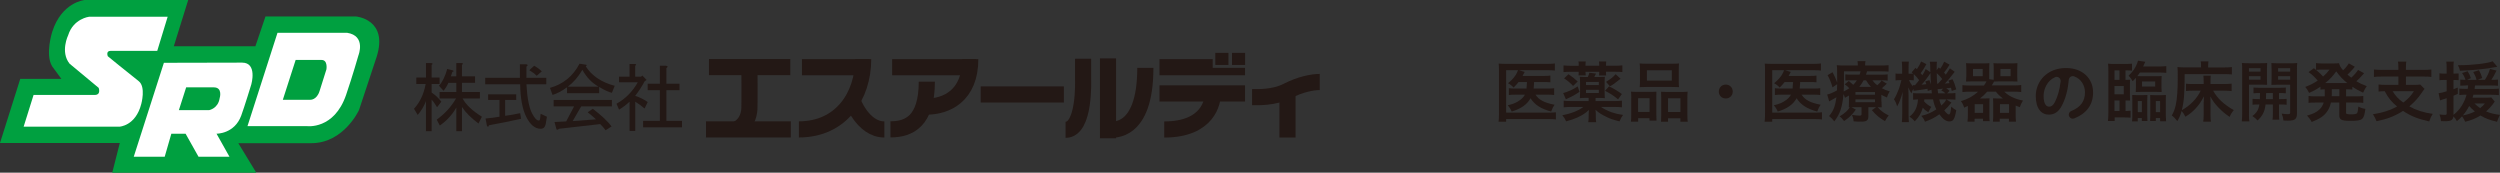 <?xml version="1.0" encoding="UTF-8"?><svg id="_レイヤー_2" xmlns="http://www.w3.org/2000/svg" viewBox="0 0 563.76 38.94"><rect x="0" y="0" width="563.76" height="38.94" fill="#333333" stroke="none"/><defs><style>.cls-1{fill:#fff;}.cls-2{fill:#00a040;}.cls-3{stroke-linejoin:round;}.cls-3,.cls-4{fill:none;stroke:#231815;stroke-width:3.64px;}.cls-5{fill:#231815;}</style></defs><g id="_レイヤー_1-2"><g><g><path id="green" class="cls-2" d="M80.32,3.71h-20.45l-2.28,6.73h-18.4L42.44,0H19.11s-5.2,.43-7.34,7.2c0,0-1.64,5.13,0,7.77l2.07,2.81H4.57L0,32.24H27.02l-1.71,6.71H57.8l-4.06-6.66h16.46c7.34,0,10.76-7.48,10.76-7.48l3.99-12.04c2.64-8.41-4.63-9.05-4.63-9.05Z"/><path id="S_white" class="cls-1" d="M37.81,3.78H20.07s-3.53,.43-4.7,4.17c0,0-1.82,3.74,.32,6.41l6.56,5.45s.61,1.6-.89,1.6H7.57l-2.24,7.16H26.91s3.67-.14,4.95-5.13c0,0,1.07-3.85-.57-5.13-2.36-1.84-6.98-5.63-6.98-5.63,0,0-.5-1.21,.64-1.21h10.51l2.35-7.7Z"/><path id="R_white" class="cls-1" d="M36.96,14.15l-6.8,21.2h6.98l1.5-5.2h3.21l2.92,5.2h6.98l-2.92-5.2s4.03,.06,5.56-4.06c.71-1.92,2.28-7.05,2.28-7.05,0,0,1.42-4.92-2.07-4.92-3.14,0-17.64,.04-17.64,.04Z"/><path id="R_mid" class="cls-2" d="M41.98,19.7l-1.64,5.13h6.84s2-.36,2.35-2.67c0,0,.78-2.46-1.32-2.46h-6.23Z"/><path id="D_white" class="cls-1" d="M62.58,7.38l-6.77,21.06h13.4s6.13,.86,8.84-7.05c1.47-4.29,2.78-8.91,2.78-8.91,0,0,1.78-4.42-2.57-5.09h-15.68Z"/><path id="D_mid" class="cls-2" d="M66.67,13.52l-2.89,8.98h6.2s1.46,.09,2.1-2.01l1.53-4.85s.36-2.12-1.1-2.12h-5.84Z"/><g><g><path class="cls-5" d="M97.33,29.58h-1.28v-6.78c-.43,1.15-1.05,2.19-1.86,3.12l-.83-1.4c1.32-1.42,2.2-3.28,2.63-5.58h-2.11v-1.46h2.18v-3.26h1.22c.34,.09,.36,.22,.06,.4v2.86h1.79v1.46h-1.79v1.93c.85,.58,1.58,1.26,2.18,2.06l-.96,1.26c-.47-.8-.88-1.37-1.22-1.73v7.11Zm6.85-12.36h2.95v1.46h-2.95v2.06h4.04v1.46h-3.91c.77,1.42,2.22,2.79,4.36,4.12l-.77,1.53c-1.67-1.24-2.9-2.48-3.72-3.72v5.45h-1.28v-5.32c-.9,1.59-2.14,2.95-3.72,4.05l-.7-1.33c1.84-1.33,3.29-2.92,4.36-4.78h-3.72v-1.46h3.78v-2.06h-1.79c-.26,.62-.62,1.22-1.09,1.79l-1.03-1.13c.77-.84,1.39-2.1,1.86-3.79l1.28,.33c.26,.13,.21,.24-.13,.33l-.32,1h1.22v-2.99h1.22c.34,.04,.36,.18,.06,.4v2.59Z"/><path class="cls-5" d="M121.47,27.19c.17,0,.28-.13,.32-.4l.13-1.13,1.41,.66-.26,1.59c-.13,.75-.51,1.13-1.15,1.13-1.28,0-2.37-.91-3.27-2.72-.85-1.73-1.3-4.16-1.35-7.31h-7.88v-1.46h7.82v-3.06h1.41c.43,.09,.45,.27,.06,.53v2.52h4.48v1.46h-4.48c.17,3.1,.6,5.29,1.28,6.58,.55,1.06,1.05,1.59,1.47,1.59Zm-3.97-.4c-2.39,.53-4.8,1.02-7.24,1.46-.09,.4-.24,.44-.45,.13l-.32-1.66c1.07-.09,2.11-.22,3.14-.4v-3.79h-2.56v-1.26h6.34v1.26h-2.5v3.59c.98-.13,2.11-.33,3.4-.6l.19,1.26Zm2.95-11.96c.6,.31,1.17,.73,1.73,1.26l-1.15,1c-.43-.44-.98-.86-1.67-1.26l1.09-1Z"/><path class="cls-5" d="M137.99,20.94c-.73-.18-1.69-.62-2.88-1.33v1.4h-7.24v-1.33c-1.15,.84-2.24,1.42-3.27,1.73l-.58-1.59c2.99-.84,5.21-2.66,6.66-5.45l1.35,.2c.34,.04,.36,.18,.06,.4,1.37,2.13,3.54,3.59,6.53,4.38l-.64,1.59Zm-2.63,7.04l-9.29,1.06c-.21,.22-.41,.27-.58,.13l-.45-1.66,2.63-.13,1.79-3.39h-4.61v-1.46h13.13v1.46h-6.92l-1.92,3.32,5.25-.4c-.56-.53-1.18-1.06-1.86-1.59l1.15-.8c2.05,1.59,3.46,2.92,4.23,3.99l-1.35,.86c-.34-.49-.75-.95-1.22-1.4Zm-.38-8.44c-1.5-.84-2.71-2.1-3.65-3.79-.94,1.59-2.03,2.86-3.27,3.79h6.92Z"/><path class="cls-5" d="M143.23,17.29h1.35l.26-.27,.96,1-.45,.33c-.51,1.02-1.22,2.1-2.11,3.26,1.07,.36,2.01,.82,2.82,1.4l-.7,1.46c-.73-.62-1.43-1.13-2.11-1.53v6.58h-1.28v-6.58c-.77,.71-1.56,1.31-2.37,1.79l-.58-1.33c2.05-1.15,3.65-2.77,4.8-4.85h-4.23v-1.26h2.37v-2.86h1.22c.34,.04,.36,.18,.06,.4v2.46Zm7.05-1.93v3.52h2.95v1.46h-2.95v6.91h3.52v1.46h-8.78v-1.46h3.78v-6.91h-2.75v-1.46h2.75v-4.05h1.41c.43,.09,.45,.27,.06,.53Z"/></g><g id="_エ"><line class="cls-4" x1="159.88" y1="15.13" x2="178.22" y2="15.13"/><line class="cls-4" x1="159.2" y1="29.18" x2="178.33" y2="29.18"/><path class="cls-3" d="M168.99,14.01s.08,9.23,0,10.55c-.23,3.65-2.89,4.61-2.89,4.61"/></g><g id="_ス"><line class="cls-3" x1="180.84" y1="15.15" x2="196.1" y2="15.15"/><path class="cls-3" d="M194.65,13.33c0,8.28-4.94,15.85-14.5,15.85"/><path class="cls-3" d="M192.45,23.27c-.29-.9,1.99,5.92,6.98,5.92"/></g><g id="_ア"><line class="cls-3" x1="201.18" y1="15.15" x2="220.09" y2="15.15"/><path class="cls-3" d="M218.8,13.33c0,8.28-5.39,10.71-9.87,10.71"/><path class="cls-3" d="M209,18.41c0,8.96-4.02,10.76-8.2,10.76"/></g><line id="_" class="cls-3" x1="221.15" y1="21.3" x2="239.91" y2="21.3"/><g id="_ル"><path class="cls-3" d="M244.24,13.25v4.71s.46,11.31-3.95,11.31"/><line class="cls-3" x1="249.86" y1="13.17" x2="249.86" y2="31.18"/><path class="cls-3" d="M250.13,29.23c.76,0,8.15,1.03,8.15-13.92"/></g><g id="_デ"><path class="cls-5" d="M273.47,13.33h-12v3.64h19.29v-1.67h-7.29v-1.97Z"/><line class="cls-3" x1="261.47" y1="21.07" x2="280.76" y2="21.07"/><path class="cls-3" d="M273.47,21.38c0,1.29-.84,7.82-10.93,7.82"/><rect class="cls-5" x="274.06" y="11.92" width="2.96" height="2.73"/><rect class="cls-5" x="277.82" y="11.92" width="2.96" height="2.73"/></g><g id="_イ"><path class="cls-3" d="M282.35,21.91c1.29,0,4.94,.15,7.9-1.37,3.06-1.57,5.77-2.05,7.36-2.05"/><line class="cls-3" x1="290.33" y1="20.08" x2="290.33" y2="31.02"/></g></g></g><g><path class="cls-5" d="M342.44,18.5c-.36,.46-.58,.71-1.12,1.25-.33-.38-.66-.65-1.25-.98,1-.84,1.62-1.54,2.01-2.37,.09-.18,.14-.28,.24-.57h-2.68v9.57h9.58c.75,0,1.23-.03,1.64-.08v1.62c-.45-.06-.87-.09-1.62-.09h-9.6v.6h-1.71c.06-.5,.09-.98,.09-1.71V15.88c0-.61-.01-1.09-.06-1.54,.48,.04,.85,.06,1.59,.06h9.43c.73,0,1.14-.03,1.65-.09v1.6c-.5-.06-.87-.08-1.62-.08h-6.48l1.29,.39c-.04,.1-.06,.13-.12,.24q-.12,.24-.36,.66h4.84c.71,0,1.06-.02,1.44-.08v1.52c-.45-.04-.87-.06-1.44-.06h-2.25v.33c-.02,.42-.04,.72-.09,1.14h3.22c.66,0,.99-.02,1.41-.08v1.54c-.39-.06-.79-.08-1.47-.08h-2.73c.75,1.19,2,1.83,4.29,2.27-.34,.48-.48,.78-.77,1.54-2.38-.66-3.69-1.52-4.65-3-.79,1.41-2.1,2.34-4.25,3-.24-.56-.52-1.02-.9-1.41,1.09-.28,1.59-.45,2.21-.81,.81-.47,1.35-.98,1.68-1.59h-2.05c-.78,0-1.14,.02-1.58,.08v-1.54c.45,.06,.76,.08,1.6,.08h2.38c.06-.54,.06-.65,.11-1.47h-1.92Z"/><path class="cls-5" d="M359.84,22.79h4.2c.78,0,1.25-.03,1.71-.09v1.5c-.57-.06-1.08-.09-1.8-.09h-2.92c.62,.45,1.41,.84,2.35,1.19,.81,.28,1.46,.45,2.62,.63-.34,.45-.52,.78-.79,1.44-1.41-.36-2.12-.58-3.01-1.04-1.08-.51-1.67-.9-2.4-1.57,.03,.28,.03,.3,.03,.36q0,.23,.03,.54v.61c0,.63,.01,.92,.09,1.28h-1.79c.06-.41,.09-.78,.09-1.29v-.58s.02-.3,.06-.89c-.74,.71-1.44,1.16-2.55,1.68-.72,.33-1.29,.52-2.58,.9-.24-.54-.48-.93-.87-1.38,2.01-.39,3.69-1.05,4.75-1.88h-2.64c-.71,0-1.26,.03-1.8,.09v-1.5c.43,.06,.88,.09,1.63,.09h4v-.72h-.71c-.54,0-.81,.02-1.29,.06,.04-.38,.06-.75,.06-1.27v-2.32c0-.51-.01-.81-.06-1.22,.42,.03,.64,.04,1.32,.04h.49c.17-.34,.24-.55,.35-.96l1.5,.2c-.14,.31-.23,.48-.38,.76h1.09c.64,0,.88-.01,1.29-.04-.04,.36-.06,.71-.06,1.23v2.33c0,.55,.02,.9,.06,1.26-.45-.04-.75-.06-1.29-.06h-.81v.72Zm-3.65-2.08c-1.16,.76-1.46,.93-3.08,1.68l-.61-1.41c.42-.09,.81-.24,1.62-.58,.55-.24,.93-.45,1.65-.92l.42,1.23Zm-.18-6.01c0-.29-.01-.56-.06-.84h1.65c-.04,.27-.06,.45-.06,.84v.13h3.09v-.13c0-.36-.02-.58-.06-.84h1.63c-.03,.29-.04,.52-.04,.84v.13h1.94c.72,0,1.24-.03,1.75-.09v1.51c-.54-.06-.98-.07-1.71-.07h-1.98v.09c0,.31,0,.46,.04,.75h-1.62c.03-.27,.05-.39,.05-.73v-.1h-3.09v.1c0,.36,.01,.46,.04,.72h-1.62c.04-.28,.04-.45,.04-.82h-1.71c-.71,0-1.19,.03-1.71,.07v-1.51c.51,.06,1.04,.09,1.75,.09h1.67v-.13Zm-2.31,2.04c.78,.51,1.47,1.05,2.08,1.64l-1.05,1c-.5-.57-1.2-1.17-2.02-1.71l.99-.93Zm6.84,2.44v-.7h-2.89v.7h2.89Zm-2.89,1.79h2.89v-.72h-2.89v.72Zm5.19-1.5c1.17,.56,1.96,1.04,2.9,1.74l-.86,1.19c-1.06-.87-1.68-1.27-2.94-1.92l.9-1Zm2.6-1.71c-1.46,1.16-1.68,1.32-2.4,1.69l-.87-.99c1.11-.71,1.58-1.06,2.17-1.73l1.1,1.02Z"/><path class="cls-5" d="M367.86,22.07c0-.52-.01-.99-.06-1.41,.45,.04,.83,.06,1.42,.06h3.22c.44,0,.75-.01,1.1-.04-.03,.31-.03,.52-.03,1.29v3.9c0,.61,.01,1,.04,1.33h-1.58v-.54h-2.56v.78h-1.63c.06-.43,.07-.84,.07-1.6v-3.77Zm1.54,3.17h2.58v-3.09h-2.58v3.09Zm.41-9.64c0-.52-.01-.92-.06-1.29,.43,.04,.87,.06,1.67,.06h5.55c.82,0,1.27-.02,1.66-.06-.04,.36-.06,.72-.06,1.29v2.7c0,.6,.01,.98,.06,1.35-.45-.03-.73-.04-1.51-.04h-5.83c-.76,0-1.09,.01-1.53,.04,.04-.39,.06-.79,.06-1.33v-2.71Zm1.58,2.58h5.61v-2.34h-5.61v2.34Zm7.86,2.55c.62,0,.96-.01,1.32-.06-.04,.42-.06,.81-.06,1.41v3.78c0,.81,.02,1.2,.08,1.59h-1.65v-.78h-2.79v.78h-1.58c.03-.4,.04-.72,.04-1.33v-4.23c0-.66,0-.89-.03-1.2,.33,.03,.65,.04,1.1,.04h3.57Zm-3.1,4.52h2.8v-3.09h-2.8v3.09Z"/><path class="cls-5" d="M390.74,20.65c0,.87-.67,1.56-1.58,1.56s-1.56-.69-1.56-1.56,.66-1.58,1.56-1.58,1.58,.68,1.58,1.58Z"/><path class="cls-5" d="M402.44,18.5c-.36,.46-.58,.71-1.12,1.25-.33-.38-.66-.65-1.25-.98,1-.84,1.62-1.54,2.01-2.37,.09-.18,.14-.28,.24-.57h-2.68v9.57h9.58c.75,0,1.23-.03,1.64-.08v1.62c-.45-.06-.87-.09-1.62-.09h-9.6v.6h-1.71c.06-.5,.09-.98,.09-1.71V15.88c0-.61-.01-1.09-.06-1.54,.48,.04,.85,.06,1.59,.06h9.43c.73,0,1.14-.03,1.65-.09v1.6c-.5-.06-.87-.08-1.62-.08h-6.48l1.29,.39c-.04,.1-.06,.13-.12,.24q-.12,.24-.36,.66h4.84c.71,0,1.06-.02,1.44-.08v1.52c-.45-.04-.87-.06-1.44-.06h-2.25v.33c-.02,.42-.04,.72-.09,1.14h3.22c.66,0,.99-.02,1.41-.08v1.54c-.39-.06-.79-.08-1.47-.08h-2.73c.75,1.19,2,1.83,4.29,2.27-.34,.48-.48,.78-.77,1.54-2.38-.66-3.69-1.52-4.65-3-.79,1.41-2.1,2.34-4.25,3-.24-.56-.52-1.02-.9-1.41,1.09-.28,1.59-.45,2.21-.81,.81-.47,1.35-.98,1.68-1.59h-2.05c-.78,0-1.14,.02-1.58,.08v-1.54c.45,.06,.76,.08,1.6,.08h2.38c.06-.54,.06-.65,.11-1.47h-1.92Z"/><path class="cls-5" d="M424.29,22.94c0,.72,.02,.92,.04,1.27-.3-.03-.52-.03-.92-.04,.83,.9,1.44,1.35,2.5,1.86-.31,.39-.58,.79-.84,1.29-1.29-.75-1.96-1.32-2.96-2.48l.96-.67h-1.74v2.08c0,.45-.13,.76-.38,.94-.27,.18-.58,.24-1.29,.24-.54,0-1.07-.01-1.67-.07-.03-.54-.12-.87-.36-1.46,.62,.1,1.12,.17,1.59,.17s.56-.04,.56-.36v-1.54h-1.58c-.3,0-.39,0-.67,.01l.97,.54c-.85,1.19-1.46,1.77-2.65,2.58-.42-.56-.6-.75-1-1.06,1.17-.71,1.75-1.23,2.28-2.04q-.13,.02-.22,.02c.03-.38,.04-.6,.04-1.26v-1.43c-.27,.18-.44,.27-.9,.51-.12-.36-.18-.48-.34-.84-.12,1.52-.33,2.64-.67,3.63-.33,.95-.66,1.56-1.4,2.54-.43-.57-.64-.78-1.18-1.2,.99-1.17,1.39-2.22,1.67-4.24-.43,.27-1.02,.6-1.35,.77-.08,.04-.18,.1-.29,.17l-.45-1.56c.53-.09,1.32-.44,2.21-.93,.03-.49,.03-.71,.04-1.4l-1.05,.72c-.32-1.11-.6-1.81-1.11-2.75l1.12-.67c.46,.85,.69,1.38,1.04,2.34v-.51c0-.26,0-1.1-.01-1.58,0-1.14,0-1.3-.08-1.83,.5,.06,1.02,.07,1.81,.07h2.94v-.1c0-.38-.03-.6-.08-.88h1.8c-.04,.27-.08,.48-.08,.88v.1h3.5c.83,0,1.3-.02,1.79-.07v1.45c-.53-.04-.89-.06-1.61-.06h-3.24c-.11,.38-.15,.53-.24,.75h3.38c.69,0,1.08-.01,1.51-.07v1.42c-.42-.06-.76-.08-1.46-.08h-1.98c.39,.51,.58,.72,1.09,1.12,.51-.44,.69-.63,.99-1.08l1.17,.73c-.57,.55-.71,.67-1.12,1.02,.64,.34,1.02,.49,1.77,.7-.33,.56-.42,.75-.63,1.38-.58-.26-.79-.35-1.25-.6v1.54Zm-8.47-4.75c0,.87-.01,1.56-.06,2.44,.51-.25,.84-.44,1.26-.73-.34-.38-.55-.56-1.04-.88l.92-.77c.54,.44,.76,.63,1.02,.88,.34-.36,.54-.6,.81-1.02h-1.25c-.64,0-.97,.02-1.35,.06v-1.4c.4,.05,.72,.06,1.41,.06h1.8c.1-.25,.15-.42,.24-.75h-3.76v2.1Zm2.59,3.18h4.41v-.61h-4.41v.61Zm0,1.68h4.41v-.63h-4.41v.63Zm3.5-3.46c-.46-.5-.63-.72-1.11-1.47h-.55c-.33,.58-.6,1.01-.97,1.47h2.64Z"/><path class="cls-5" d="M439.65,14.57c-.48,.78-.69,1.08-1.26,1.8,.18,.19,.21,.24,.39,.46,.32-.42,.46-.65,.93-1.42l1.08,.78q-.31,.39-1.04,1.32c-.4,.51-.73,.88-1.18,1.33,.43-.03,.6-.05,1.06-.09-.09-.24-.13-.31-.27-.58l.93-.31c.38,.75,.53,1.16,.86,2.31l-1.02,.33c-.07-.33-.09-.44-.17-.71-.28,.04-.64,.09-1.08,.13,.36,.21,.38,.23,.76,.58l-.55,.54h.33c.89,0,1.14-.01,1.54-.07v1.51c-.43-.04-.97-.07-1.54-.07h-.51l1.14,.72c-.57,.75-.99,1.2-1.61,1.77,.44,.58,.81,.92,1.04,.92,.27,0,.39-.42,.54-1.79,.36,.36,.71,.62,1.12,.81-.17,1.06-.33,1.65-.6,2.08-.21,.33-.49,.46-.96,.46-.73,0-1.42-.48-2.25-1.6-1.07,.77-1.91,1.19-3.24,1.67-.23-.57-.39-.82-.83-1.32,1.32-.31,2.26-.72,3.39-1.47-.36-.69-.52-1.22-.75-2.25h-1.96c-.01,.22-.01,.3-.04,.46,.5,.54,.87,.84,1.63,1.25-.19,.25-.28,.4-.4,.65q-.2,.37-.3,.55c-.48-.3-.87-.61-1.23-1.03-.39,1.29-.85,2.08-1.81,3.07-.42-.48-.6-.65-1.2-1.06,1.18-.87,1.79-2.08,1.93-3.88-.55,.01-.81,.03-1.11,.06v-1.49c.36,.05,.6,.06,1.2,.06h3.04c-.06-.42-.08-.54-.1-.82l-.83,.3c-.03-.25-.04-.34-.06-.51-.39,.07-.63,.1-1.04,.17-1.12,.15-1.89,.25-2.1,.3l-.06-.46c-.22,.42-.32,.66-.42,1.03-.29-.44-.5-.84-.71-1.36,.03,.42,.06,1.29,.06,1.81v4.23c0,.91,.02,1.42,.08,1.8h-1.6c.06-.41,.09-1.05,.09-1.8v-2.6c0-.66,.03-1.19,.12-2.43-.44,1.54-.81,2.52-1.28,3.28-.17-.66-.4-1.19-.71-1.6,.41-.63,.63-1.11,1.11-2.32,.15-.39,.25-.75,.58-2h-.34c-.38,0-.72,.03-.99,.06v-1.56c.25,.05,.46,.06,.99,.06h.5v-1.23c0-.69-.02-1.12-.08-1.51h1.59c-.04,.36-.06,.75-.06,1.51v1.23h.27c.32,0,.57-.01,.75-.03-.11-.1-.17-.15-.32-.29l.86-1.02,.31,.31c.45-.65,.71-1.11,.95-1.74l1.2,.6c-.46,.87-.75,1.32-1.28,2.04,.15,.18,.21,.26,.36,.47,.39-.6,.48-.77,.76-1.4l1.05,.71c-.01-.29-.01-.54-.01-.69-.01-1.01-.03-1.23-.11-1.67h1.62c-.06,.29-.07,.54-.07,.99v.92l.46-.63c.17,.17,.27,.27,.33,.31,.39-.54,.66-1.02,.9-1.6l1.2,.66Zm-8.1,3.55c-.38-.04-.54-.06-.84-.06h-.21c.22,.54,.45,.92,.9,1.44l-.04-.31c.11,.02,.17,.02,.23,.02h.25c.51-.58,.66-.78,.93-1.14-.44-.57-.74-.92-1.21-1.36v1.42Zm3.52-.06c.2,.47,.27,.63,.38,.96-.08-1.21-.12-1.89-.12-2.56-.18,.26-.21,.31-.31,.48-.55,.83-1.19,1.64-1.7,2.16q.58-.06,1.08-.12c-.09-.24-.12-.33-.25-.61l.93-.3Zm1.68-1.56q.01,1.33,.09,2.39c.07,0,.1,0,.19-.02q.57-.6,.95-1.05c-.39-.51-.74-.89-1.23-1.32Zm1.47,3.48c-.12,.02-.21,.03-.29,.04q-.24,.03-.62,.06s-.17,.02-.38,.03c.04,.34,.04,.39,.12,.93h1.63c-.31-.31-.5-.45-.92-.63l.44-.44Zm-.92,2.43c.13,.54,.24,.84,.48,1.38,.69-.65,.9-.9,1.11-1.38h-1.59Z"/><path class="cls-5" d="M447.39,19.27c.31-.42,.39-.57,.57-.92h-3.23c-.48,0-1,.02-1.38,.04,.03-.36,.06-.77,.06-1.21v-1.68c0-.48-.03-.9-.06-1.26,.44,.04,.79,.06,1.42,.06h2.48c.6,0,.99-.02,1.36-.06-.03,.33-.03,.65-.03,1.14v2.47l.99,.15c0-.27,.02-.38,.02-.66v-1.96c0-.48-.02-.78-.06-1.14,.38,.04,.77,.06,1.38,.06h2.61c.63,0,.99-.02,1.42-.06-.03,.34-.04,.72-.04,1.26v1.68c0,.51,.01,.87,.04,1.21-.38-.03-.92-.04-1.38-.04h-2.64c-.53,0-.92,.02-1.25,.04-.18,.33-.27,.5-.51,.87h5.04c.66,0,1.14-.03,1.59-.09v1.59c-.53-.06-.96-.09-1.59-.09h-2.22c.93,.96,2.37,1.65,4.21,2.01-.34,.52-.52,.9-.72,1.5-.45-.16-.58-.22-.93-.37v2.25c0,.45,.03,1,.07,1.38h-1.59v-.66h-2.07v.66h-1.53c.03-.33,.06-.7,.06-1.11v-3c0-.53-.02-.81-.04-1.16,.31,.03,.64,.04,1.12,.04h1.12c-.69-.51-1.18-.99-1.6-1.54h-1.96c-.51,.6-.99,1.04-1.63,1.54h1.05c.46,0,.79-.01,1.12-.04-.04,.29-.04,.57-.04,1.16v2.88c0,.46,.01,.76,.06,1.11h-1.5v-.54h-1.9v.66h-1.61c.06-.4,.09-.9,.09-1.33v-2.22c-.25,.12-.43,.19-.84,.38-.17-.58-.33-.93-.72-1.46,1.59-.48,2.7-1.09,3.87-2.13h-1.94c-.71,0-1.14,.02-1.6,.08v-1.56c.45,.06,.9,.08,1.6,.08h3.24Zm-2.47-2.08h2.19v-1.65h-2.19v1.65Zm.38,8.26h1.89v-1.96h-1.89v1.96Zm5.7,0h2.05v-1.96h-2.05v1.96Zm.11-8.26h2.29v-1.64h-2.29v1.64Z"/><path class="cls-5" d="M466.65,26.33c-.29-.47-.08-1.09,.44-1.3,2.14-.88,3.08-2.23,3.08-4.2,0-1.5-.81-3.03-2.45-3.61-.57-.2-1.16,.2-1.21,.8-.2,2.38-.75,4.24-1.51,5.72-.77,1.54-1.79,2.11-2.99,2.11-1.65,0-2.94-1.35-2.94-4.18,0-3.29,2.52-6.33,6.82-6.33,3.78,0,6.11,2.39,6.11,5.5,0,2.88-1.56,4.8-4.27,5.87-.4,.16-.85-.02-1.08-.38h0Zm-1.97-7.98c.08-.69-.63-1.23-1.26-.94-1.75,.78-2.58,2.6-2.58,4.24,0,1.88,.66,2.4,1.21,2.4,.48,0,.89-.19,1.32-1,.64-1.28,1.1-2.8,1.31-4.69Z"/><path class="cls-5" d="M479.3,18.01c.53,0,.71-.02,1.05-.04-.04,.33-.04,.54-.04,1.12v2.49c.01,.6,.03,.96,.03,1.1-.32-.02-.51-.02-1.02-.03v2.38h.2c.34,0,.72-.03,.93-.06v1.57c-.27-.03-.79-.06-1.35-.06h-2.24v.81h-1.51c.06-.51,.09-1.11,.09-1.8V15.85c0-.54-.01-.95-.07-1.49,.4,.05,.79,.06,1.51,.06h2.4c.66,0,1.1-.01,1.5-.07v1.59c-.27-.04-.51-.06-.92-.06h-.55v2.13Zm-1.35-2.13h-1.12v2.13h1.12v-2.13Zm.97,5.37v-1.84h-2.1v1.84h2.1Zm-2.1,1.4v2.38h1.14v-2.38h-1.14Zm5.74-6.3c-.22,.35-.33,.5-.57,.81,.31,.02,.43,.02,.79,.02h3.54c.67,0,.81,0,1.14-.04-.03,.3-.04,.58-.04,.97v1.6c0,.41,.01,.72,.04,1.04-.34-.02-.62-.03-1.14-.03h-3.54c-.53,0-.81,.02-1.16,.03,.03-.27,.04-.52,.04-.99v-1.63c0-.23,0-.36-.01-.57-.24,.27-.36,.39-.72,.76-.27-.51-.48-.79-.93-1.26,.95-.88,1.49-1.65,1.91-2.71,.12-.3,.15-.42,.21-.67l1.65,.25q-.07,.15-.21,.46c-.03,.09-.09,.23-.27,.6h3.6c.71,0,1.21-.03,1.62-.08v1.52c-.41-.04-.93-.08-1.56-.08h-4.4Zm-1.77,11.01c.04-.42,.06-.78,.06-1.31v-3.4c0-.75,0-.84-.03-1.23,.39,.03,.5,.03,.97,.03h1.49c.46,0,.57,0,.97-.03-.03,.31-.03,.45-.03,1.19v3.48c0,.5,.02,.78,.04,1.2h-1.27v-.67h-.92v.75h-1.29Zm1.29-2.08h.92v-2.49h-.92v2.49Zm.96-5.77h2.96v-1.14h-2.96v1.14Zm4.44,1.95c.48,0,.66-.02,.96-.03-.04,.38-.04,.62-.04,1.19v3.4c0,.5,.02,.94,.06,1.33h-1.35v-.73h-.96v.67h-1.29c.03-.4,.04-.66,.04-1.23v-3.4c0-.72,0-.88-.03-1.23,.42,.03,.51,.03,.97,.03h1.63Zm-1.33,1.33v2.49h.96v-2.49h-.96Z"/><path class="cls-5" d="M496.95,23.07c0-.45,.01-.75,.04-1.35-.66,1.29-1.07,1.87-1.89,2.76-.72,.77-1.36,1.29-2.28,1.84-.24-.49-.48-.87-.86-1.29-.25,.92-.48,1.44-.96,2.28-.48-.6-.85-.98-1.26-1.27,.45-.75,.67-1.37,.9-2.34,.3-1.4,.45-3.39,.45-6.13,0-1.4-.01-1.89-.06-2.45,.53,.06,1.05,.08,1.71,.08h3.6v-.45c0-.43-.01-.66-.08-.9h1.77c-.06,.24-.08,.45-.08,.92v.44h3.63c.79,0,1.3-.03,1.72-.09v1.66c-.58-.04-1.09-.07-1.71-.07h-8.94c0,4.32-.15,6.19-.64,8.13,1.84-1,3.42-2.62,4.26-4.39h-1.79c-.64,0-1.08,.02-1.53,.07v-1.65c.38,.06,.75,.08,1.62,.08h2.36v-.77c0-.46-.02-.72-.06-1.12h1.67c-.04,.33-.06,.57-.06,1.11v.78h2.94c.74,0,1.29-.03,1.82-.09v1.68c-.54-.06-1.1-.09-1.79-.09h-2.38c1,1.78,2.31,3.01,4.66,4.39-.45,.53-.69,.92-.94,1.52-1.07-.73-1.68-1.25-2.42-2.01-.95-.98-1.39-1.59-1.93-2.62,.03,.75,.04,1.04,.04,1.33v2.92c0,.6,.03,1,.09,1.46h-1.73c.06-.44,.09-.83,.09-1.44v-2.91Z"/><path class="cls-5" d="M507.15,25.57c0,.87,.01,1.37,.09,1.8h-1.71c.06-.44,.09-.92,.09-1.81V15.85c0-.77-.01-1.19-.06-1.65,.4,.04,.78,.06,1.5,.06h2.67c.78,0,1.11-.01,1.52-.06-.03,.42-.04,.85-.04,1.36v2.25c0,.66,0,.94,.03,1.32-.36-.03-.82-.04-1.35-.04h-2.73v6.48Zm0-9.43h2.61v-.76h-2.61v.76Zm0,1.83h2.61v-.78h-2.61v.78Zm2.46,4.38c.03-.51,.03-.69,.03-1.37-.67,0-1.08,.02-1.47,.06v-1.3c.41,.04,.79,.06,1.49,.06h4.27c.72,0,1.11-.02,1.53-.06v1.3c-.41-.04-.79-.06-1.53-.06v1.37h.21c.74,0,1.09-.02,1.51-.06v1.33c-.43-.04-.81-.06-1.51-.06h-.21v2.17c0,.68,.01,.93,.06,1.25h-1.53c.06-.36,.08-.62,.08-1.26v-2.16h-1.65c-.17,1.56-.64,2.53-1.8,3.61-.36-.4-.66-.66-1.17-1,.99-.75,1.39-1.42,1.58-2.61-.77,0-1.17,.02-1.54,.06v-1.33c.4,.04,.78,.06,1.51,.06h.15Zm1.41-1.37q0,.66-.04,1.37h1.56v-1.37h-1.52Zm6.96,4.58c0,1.3-.43,1.65-2.1,1.65-.24,0-.46,0-.95-.03-.08-.66-.17-.97-.41-1.56,.54,.07,1.01,.12,1.35,.12,.48,0,.57-.06,.57-.38v-6.25h-2.88c-.51,0-.97,.01-1.35,.03,.03-.42,.04-.66,.04-1.32v-2.25c0-.54-.01-.93-.04-1.36,.41,.04,.75,.06,1.5,.06h2.8c.74,0,1.11-.01,1.52-.06-.05,.54-.06,.9-.06,1.63v9.72Zm-4.26-9.42h2.73v-.76h-2.73v.76Zm0,1.83h2.73v-.78h-2.73v.78Z"/><path class="cls-5" d="M523.29,19.53c-.86,.6-1.41,.9-2.58,1.42-.25-.54-.48-.88-.87-1.35,1.12-.42,1.82-.78,2.82-1.42-.84-.94-1.33-1.41-2.07-1.92l1.21-.88q.24,.19,.47,.38v-1.53c.28,.04,.69,.08,1.2,.08h2.73c.69,0,.92-.02,1.26-.06,.15,.58,.34,.93,.92,1.6,.48-.46,.57-.56,.85-.93,.21-.27,.25-.31,.32-.44q.08-.13,.12-.19l1.35,.77s-.24,.27-.57,.67c-.27,.3-.72,.77-1.08,1.1,.39,.33,.54,.45,.85,.69,.64-.57,1.18-1.2,1.53-1.75l1.36,.75c-.09,.09-.12,.14-.42,.47-.39,.45-.81,.87-1.32,1.33,.79,.46,1.27,.71,2.35,1.11-.33,.44-.43,.61-.83,1.47-1.21-.57-1.63-.81-2.43-1.33v.63c-.45-.05-.71-.06-1.41-.06v1.59h2.33c.74,0,1.11-.02,1.56-.09v1.56c-.45-.06-.88-.07-1.56-.07h-2.33v2.19c0,.3,.02,.34,.23,.39,.19,.06,.45,.08,.94,.08,.81,0,1.17-.08,1.32-.29,.13-.17,.22-.65,.27-1.47,.57,.3,1.02,.44,1.59,.52-.32,2.49-.58,2.7-3.41,2.7-2,0-2.47-.24-2.47-1.27v-2.85h-1.89c-.19,.88-.48,1.53-.92,2.11-.73,.98-1.6,1.56-3.42,2.27-.27-.56-.59-.96-1.05-1.44,1.38-.39,2.07-.72,2.73-1.31,.51-.46,.81-.93,1.04-1.63h-1.88c-.68,0-1.07,.01-1.54,.07v-1.56c.45,.07,.82,.09,1.54,.09h2.1c.01-.19,.01-.3,.01-.45v-1.14c-.45,.01-.61,.03-.97,.06v-.65Zm-.13-3.83c-.27,0-.57,.02-.87,.06,.76,.65,1.09,.96,1.58,1.5,.63-.55,1-.96,1.44-1.56h-2.14Zm5.86,3.03h.3c-1.03-.84-1.68-1.53-2.49-2.64-.81,1.14-1.44,1.8-2.48,2.64h4.67Zm-3.19,2.64c0,.14-.02,.18-.02,.33h1.73v-1.59h-1.71v1.26Z"/><path class="cls-5" d="M540.84,15.18c0-.63-.01-.93-.09-1.29h1.88c-.06,.33-.08,.65-.08,1.29v.58h3.93c.78,0,1.35-.03,1.8-.09v1.68c-.42-.06-1.04-.09-1.78-.09h-3.95v1.88h1.96c.63,0,.97-.02,1.26-.08l.98,.99c-.17,.19-.41,.52-.69,.94-.69,1.06-1.67,2.11-2.75,3,1.5,.84,3.15,1.38,5.28,1.69-.36,.56-.54,.94-.79,1.71-2.57-.58-4.16-1.21-5.91-2.38-1.86,1.19-3.63,1.86-5.98,2.32-.23-.58-.42-.96-.81-1.57,2.12-.31,3.83-.85,5.46-1.74-1.27-1.05-1.96-1.9-2.8-3.46-.69,.02-.96,.03-1.38,.09v-1.6c.42,.06,1.04,.09,1.79,.09h2.68v-1.88h-3.73c-.77,0-1.32,.03-1.79,.09v-1.68c.46,.06,1.04,.09,1.8,.09h3.72v-.58Zm-1.29,5.38c.65,1.08,1.26,1.75,2.4,2.56,1.08-.81,1.75-1.51,2.4-2.56h-4.8Z"/><path class="cls-5" d="M556.1,19.27c-.48,0-.9,.02-1.3,.05v-1.38c.31,.04,.63,.06,1.12,.06h.06c-.19-.58-.4-1.02-.78-1.54l1.26-.4c.36,.56,.57,1.02,.73,1.57l-.85,.38h2.13c-.15-.63-.38-1.15-.74-1.77l1.28-.41c.34,.6,.52,1.02,.75,1.77l-1.08,.4h1.68c.62-.99,.87-1.54,1.14-2.46l1.48,.38c-.54,1.08-.79,1.53-1.17,2.08h.33c.55,0,.83-.01,1.16-.07v1.41c-.42-.04-.84-.06-1.41-.06h-3.76c-.04,.36-.06,.48-.11,.78h3.79c.83,0,1.29-.02,1.7-.08v1.48c-.41-.06-1.07-.09-1.7-.09h-4.05c-.08,.27-.1,.39-.18,.66h2.97c.67,0,.99-.02,1.26-.06l.76,.94q-.13,.18-.49,.67c-.38,.51-.89,1.07-1.46,1.54,.93,.41,1.8,.62,3.13,.78-.27,.52-.44,.92-.66,1.57-1.79-.45-2.62-.76-3.72-1.42-1.07,.66-2.1,1.08-3.46,1.41-.18-.42-.41-.81-.71-1.23-.39,.44-.6,.63-1.16,1.09-.3-.54-.45-.73-.79-1.08-.1,.85-.52,1.1-1.93,1.1-.18,0-.41-.02-.88-.03-.04-.58-.12-.96-.33-1.5,.54,.06,.92,.09,1.25,.09,.3,0,.38-.08,.38-.39v-3.36c-.41,.14-.45,.15-.81,.25q-.3,.09-.69,.24l-.32-1.63c.45-.03,.9-.14,1.82-.42v-2.56h-.65c-.34,0-.58,.01-.99,.06v-1.56c.35,.06,.58,.07,1,.07h.63v-1.21c0-.72-.02-1.08-.08-1.5h1.69c-.06,.41-.07,.77-.07,1.5v1.21h.38c.31,0,.49-.01,.78-.04v1.52c-.29-.03-.48-.04-.78-.04h-.38v2.08c.33-.12,.51-.18,.97-.38v1.43c-.45,.19-.53,.24-.97,.42v4.3c1.39-1.05,2.4-2.59,2.95-4.53h-.25c-.58,0-.99,.02-1.38,.08v-1.46c.41,.04,.83,.06,1.42,.06h.48c.04-.39,.06-.5,.08-.78h-.48Zm7.06-4.21q-.13,.03-.39,.07c-2.25,.44-5.23,.73-8.04,.83-.09-.5-.19-.75-.46-1.26h.48c2.79,0,6.27-.42,7.36-.88l1.05,1.25Zm-7.75,10.96c.97-.17,1.89-.46,2.68-.89-.57-.48-.97-.85-1.28-1.23-.43,.82-.82,1.42-1.41,2.11Zm2.59-2.69c.39,.38,.76,.69,1.27,1.05,.5-.38,.75-.63,1.08-1.05h-2.35Z"/></g></g></g></svg>